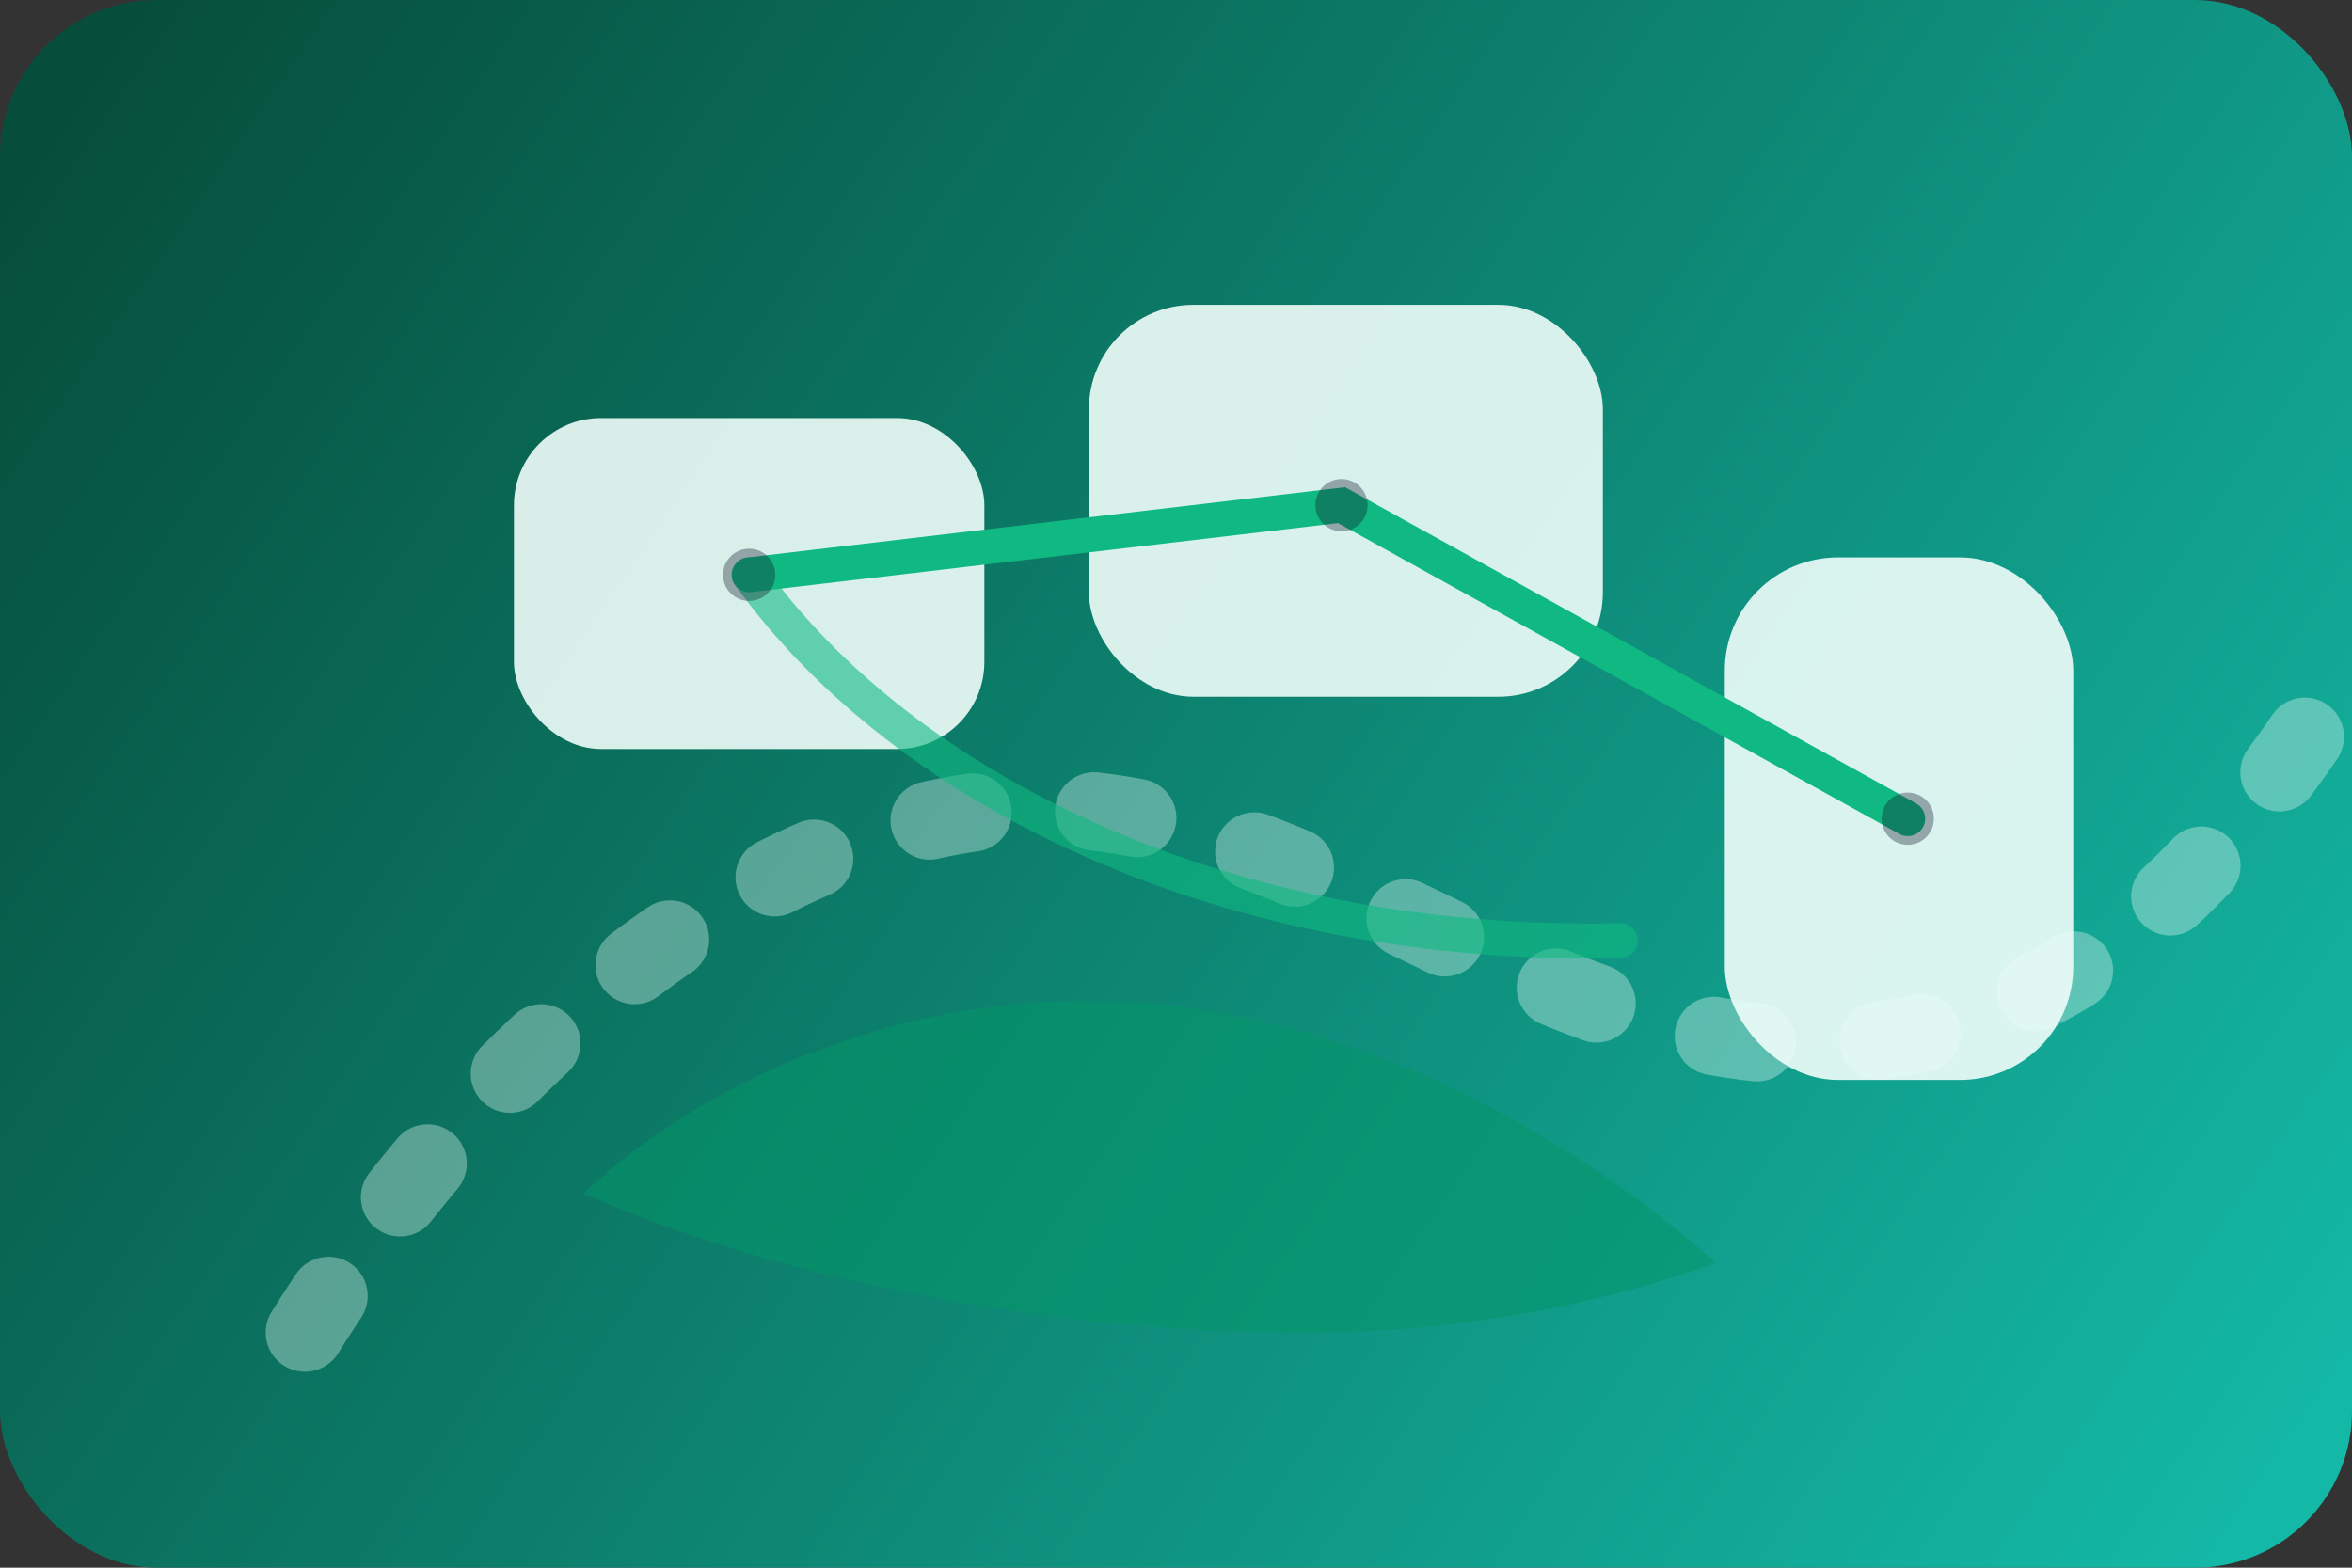 <svg width="540" height="360" viewBox="0 0 540 360" fill="none" xmlns="http://www.w3.org/2000/svg">
  <rect x="0" y="0" width="540" height="360" fill="#333333" stroke="none"/>
  <defs>
    <linearGradient id="cwap-detail-bg" x1="24" y1="12" x2="516" y2="348" gradientUnits="userSpaceOnUse">
      <stop offset="0" stop-color="#064E3B"/>
      <stop offset="1" stop-color="#14B8A6"/>
    </linearGradient>
  </defs>
  <rect width="540" height="360" rx="36" fill="url(#cwap-detail-bg)"/>
  <g opacity="0.35" stroke="#ECFDF5" stroke-width="18" stroke-linecap="round">
    <path d="M70 306c40-64 100-114 158-120 72-6 120 56 192 54 46-2 80-28 110-72" stroke-dasharray="10 28"/>
  </g>
  <g fill="#F0FDFA" fill-opacity="0.9">
    <rect x="118" y="96" width="108" height="76" rx="20"/>
    <rect x="250" y="70" width="118" height="90" rx="24"/>
    <rect x="396" y="128" width="80" height="120" rx="26"/>
  </g>
  <g stroke="#10B981" stroke-width="8" stroke-linecap="round">
    <path d="M172 132L308 116L438 188"/>
    <path d="M172 132C208 182 282 218 372 216" stroke-opacity="0.6"/>
  </g>
  <g fill="#0F172A" fill-opacity="0.35">
    <circle cx="172" cy="132" r="6"/>
    <circle cx="308" cy="116" r="6"/>
    <circle cx="438" cy="188" r="6"/>
  </g>
  <path d="M134 274c30-28 76-46 122-44 54 2 104 30 138 60-28 10-60 16-94 16-64 0-126-14-166-32z" fill="#059669" fill-opacity="0.55"/>
</svg>
